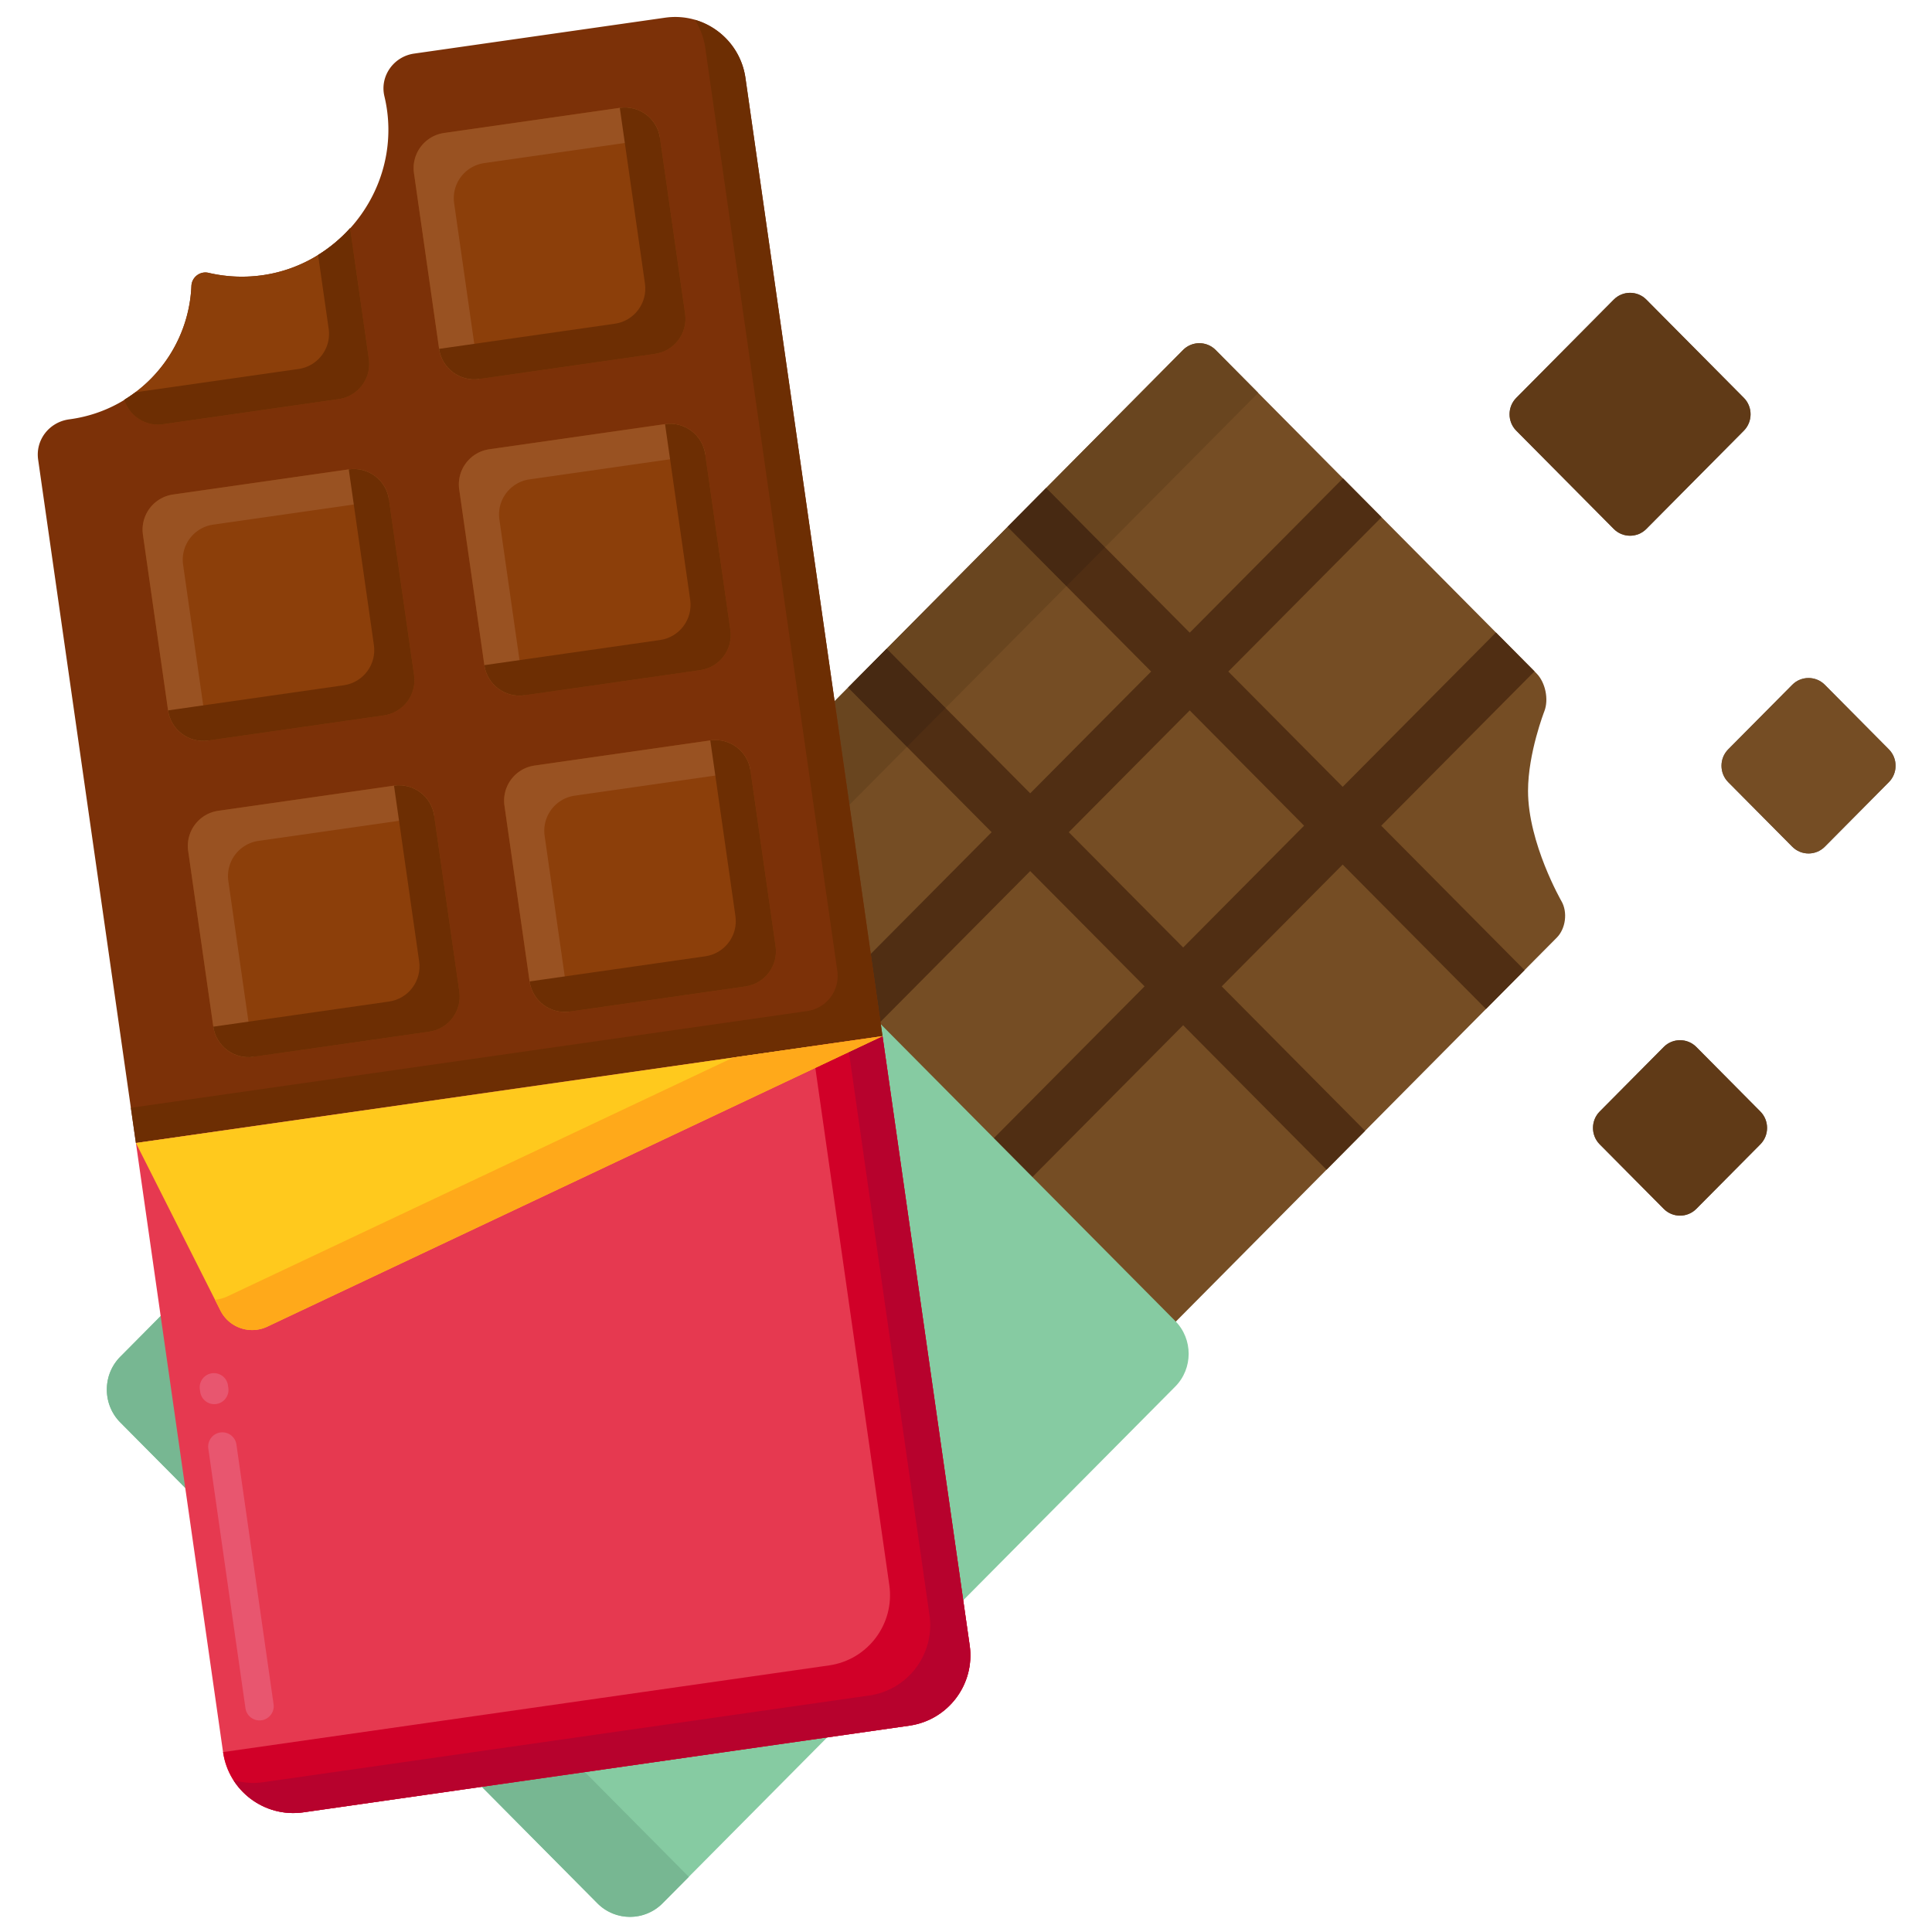 <svg xmlns="http://www.w3.org/2000/svg" xml:space="preserve" style="fill-rule:evenodd;clip-rule:evenodd;stroke-linejoin:round;stroke-miterlimit:2" viewBox="0 0 120 120"><g><g><path d="M416.371 174.289s-9.575-16.632-9.575-31.575c0-10.828 4.663-22.773 4.663-22.773 1.327-3.398.317-8.289-2.246-10.871l-91.837-92.559c-2.564-2.582-6.754-2.582-9.315 0L163.435 162.273l138.003 136.923 113.578-114.472c2.563-2.582 3.171-7.279 1.355-10.435Z" style="fill:#754d24;fill-rule:nonzero" transform="matrix(.217 0 0 .217 6.634 18.155)"/><path d="m308.083 187.535-32.74-32.998 34.616-34.863 32.739 32.998-34.615 34.863Zm100.561-79.037-11.038-11.126-43.864 44.178-32.741-32.998 43.865-44.177-11.04-11.126-43.864 44.177-41.091-41.416-11.04 11.126 41.09 41.412-34.617 34.863-41.078-41.4-11.038 11.126 41.074 41.397-48.448 48.793 11.125 11.04L264.3 165.66l32.741 32.998-48.104 48.447 11.125 11.038 48.018-48.36 41.036 41.36 11.04-11.126-41.033-41.356 34.616-34.863 41.021 41.343 11.038-11.126-41.017-41.339 43.863-44.178Z" style="fill:#502e13;fill-rule:nonzero" transform="matrix(.217 0 0 .217 6.634 18.155)"/><path d="m169.059 156.605 44.687-45.038-1.558 1.57-43.129 43.468Zm54.167-54.594 84.835-85.501a6.54 6.54 0 0 1 4.657-1.937c1.688 0 3.376.646 4.658 1.937l12.183 12.279-12.183-12.278a6.544 6.544 0 0 0-4.658-1.937 6.54 6.54 0 0 0-4.657 1.937l-84.834 85.501" style="fill:#e5e5e5;fill-rule:nonzero" transform="matrix(.217 0 0 .217 6.634 18.155)"/><path d="m185.901 173.578-9.146-9.218h.001l-7.525-7.584-.172-.171 43.129-43.468 16.841 16.973-43.128 43.468Zm54.167-54.593-16.842-16.974 84.835-85.5a6.54 6.54 0 0 1 4.657-1.937c1.688 0 3.376.646 4.658 1.937l12.183 12.279-43.848 44.193-16.84-16.973-11.04 11.126 16.841 16.973-34.604 34.876Z" style="fill:#69451f;fill-rule:nonzero" transform="matrix(.217 0 0 .217 6.634 18.155)"/><path d="m229.029 130.11-16.841-16.973 1.558-1.57 9.481-9.556h-.001l16.842 16.974-11.039 11.125Zm45.643-46.001-16.841-16.973 11.04-11.126 16.84 16.973-11.039 11.126Z" style="fill:#472912;fill-rule:nonzero" transform="matrix(.217 0 0 .217 6.634 18.155)"/><path d="M159.061 461.128c-5.124 5.163-13.504 5.163-18.628 0L3.843 323.464c-5.124-5.163-5.124-13.613 0-18.777l146.755-147.911c5.124-5.163 13.508-5.163 18.632 0L305.816 294.44c5.124 5.164 5.124 13.614 0 18.778l-146.755 147.91Z" style="fill:#86cba2;fill-rule:nonzero" transform="matrix(.217 0 0 .217 6.634 18.155)"/><path d="M107.545 356.609c-1.512-1.526-2.388-3.57-2.433-5.678l-1.691-77.62c-.245-10.966 3.763-21.182 11.288-28.765 7.522-7.582 17.658-11.621 28.539-11.379 10.886.246 21.212 4.748 29.081 12.682 7.867 7.929 12.333 18.334 12.578 29.305l.077 3.409 3.379.074c10.884.247 21.211 4.749 29.078 12.679 7.867 7.93 12.339 18.34 12.581 29.309.24 10.967-3.767 21.183-11.29 28.765-7.522 7.583-17.659 11.621-28.54 11.38l-77.014-1.711c-2.094-.047-4.116-.924-5.633-2.45Z" style="fill:#ea4731;fill-rule:nonzero" transform="matrix(.217 0 0 .217 6.634 18.155)"/><path d="M149.747 465a13.083 13.083 0 0 1-9.314-3.872L3.843 323.464l136.59 137.664a13.083 13.083 0 0 0 9.314 3.872c3.376 0 6.752-1.291 9.314-3.872l7.526-7.585h.001l-7.527 7.585a13.083 13.083 0 0 1-9.314 3.872ZM0 314.076c0-3.324 1.221-6.647 3.665-9.206C1.221 307.429 0 310.752 0 314.076Zm169.058-157.47a13.082 13.082 0 0 0-9.144-3.702h.001c3.302 0 6.604 1.234 9.144 3.701l-.001.001Z" style="fill:#e5e5e5;fill-rule:nonzero" transform="matrix(.217 0 0 .217 6.634 18.155)"/><path d="m169.058 156.606.001-.001-.001.001Z" style="fill:#cececf;fill-rule:nonzero" transform="matrix(.217 0 0 .217 6.634 18.155)"/><path d="m176.755 164.36-7.525-7.584a13.785 13.785 0 0 0-.172-.17l.001-.001.172.171 7.525 7.584" style="fill:#5e3e1e;fill-rule:nonzero" transform="matrix(.217 0 0 .217 6.634 18.155)"/><path d="M149.747 465a13.083 13.083 0 0 1-9.314-3.872L3.843 323.464C1.281 320.882 0 317.479 0 314.076c0-3.324 1.221-6.647 3.665-9.206l.178-.183 146.756-147.911a13.083 13.083 0 0 1 9.315-3.872 13.082 13.082 0 0 1 9.316 3.872l7.525 7.584-139.23 140.327c-5.124 5.164-5.124 13.614 0 18.777l129.063 130.079-7.527 7.585a13.083 13.083 0 0 1-9.314 3.872Z" style="fill:#77b792;fill-rule:nonzero" transform="matrix(.217 0 0 .217 6.634 18.155)"/><path d="m138.745 359.628-25.567-.567c-2.094-.047-4.117-.926-5.633-2.451-1.512-1.526-2.388-3.57-2.433-5.678l-1.691-77.62a44.15 44.15 0 0 1 0-.001l1.691 77.62c.045 2.108.921 4.152 2.433 5.678 1.517 1.526 3.539 2.403 5.633 2.45l25.567.568v.001Z" style="fill:#77b792;fill-rule:nonzero" transform="matrix(.217 0 0 .217 6.634 18.155)"/><path d="m138.745 359.627-25.567-.568c-2.094-.047-4.116-.924-5.633-2.45-1.512-1.526-2.388-3.57-2.433-5.678l-1.691-77.62a44.06 44.06 0 0 1-.011-.961c.004-10.6 3.995-20.442 11.299-27.803 7.309-7.367 17.086-11.389 27.614-11.389.308 0 .616.003.925.01 10.175.229 19.859 4.18 27.508 11.174-8.503 1.111-16.29 4.92-22.365 11.046-7.524 7.583-11.533 17.799-11.29 28.765l1.644 75.475" style="fill:#d1412b;fill-rule:nonzero" transform="matrix(.217 0 0 .217 6.634 18.155)"/><path d="M468.573 30.219c2.559 2.581 2.559 6.805 0 9.388L440.657 67.74c-2.561 2.582-6.752 2.582-9.315 0l-27.914-28.133c-2.561-2.583-2.561-6.807 0-9.388l27.914-28.134c2.563-2.582 6.754-2.582 9.315 0l27.916 28.134Z" style="fill:#736458;fill-rule:nonzero" transform="matrix(.217 0 0 .217 6.634 18.155)"/><path d="M468.573 30.219c2.559 2.581 2.559 6.805 0 9.388L440.657 67.74c-2.561 2.582-6.752 2.582-9.315 0l-27.914-28.133c-2.561-2.583-2.561-6.807 0-9.388l27.914-28.134c2.563-2.582 6.754-2.582 9.315 0l27.916 28.134Z" style="fill:#603a17;fill-rule:nonzero" transform="matrix(.217 0 0 .217 6.634 18.155)"/><path d="M473.296 234.486c2.561 2.582 2.561 6.806 0 9.388l-18.335 18.479c-2.563 2.583-6.755 2.583-9.314 0l-18.337-18.479c-2.563-2.582-2.563-6.806 0-9.388l18.337-18.48c2.559-2.582 6.751-2.582 9.314 0l18.335 18.48Z" style="fill:#736458;fill-rule:nonzero" transform="matrix(.217 0 0 .217 6.634 18.155)"/><path d="M473.296 234.486c2.561 2.582 2.561 6.806 0 9.388l-18.335 18.479c-2.563 2.583-6.755 2.583-9.314 0l-18.337-18.479c-2.563-2.582-2.563-6.806 0-9.388l18.337-18.48c2.559-2.582 6.751-2.582 9.314 0l18.335 18.48Z" style="fill:#603a17;fill-rule:nonzero" transform="matrix(.217 0 0 .217 6.634 18.155)"/><path d="M510.077 130.823c2.564 2.582 2.564 6.806 0 9.388l-18.334 18.479c-2.561 2.583-6.754 2.583-9.313 0l-18.336-18.479c-2.564-2.582-2.564-6.806 0-9.388l18.336-18.48c2.559-2.582 6.752-2.582 9.313 0l18.334 18.48Z" style="fill:#736458;fill-rule:nonzero" transform="matrix(.217 0 0 .217 6.634 18.155)"/><path d="M510.077 130.823c2.564 2.582 2.564 6.806 0 9.388l-18.334 18.479c-2.561 2.583-6.754 2.583-9.313 0l-18.336-18.479c-2.564-2.582-2.564-6.806 0-9.388l18.336-18.48c2.559-2.582 6.752-2.582 9.313 0l18.334 18.48Z" style="fill:#754d24;fill-rule:nonzero" transform="matrix(.217 0 0 .217 6.634 18.155)"/></g><g><g><path d="M144.668.75H91.09c-4.36 0-7.883 3.711-7.473 8.051.199 2.133.18 4.332-.101 6.582C81.629 30.57 68.551 42.348 53.25 42.559a30.888 30.888 0 0 1-11.688-2.106c-1.726-.676-3.644.406-3.984 2.231-2.57 13.793-14.644 24.242-29.183 24.242h-.348C3.816 66.875.328 70.188.328 74.414v145.84h159.34V15.75c0-8.285-6.715-15-15-15Z" style="fill:#7c3108;fill-rule:nonzero" transform="scale(.294) rotate(-8.141 163.579 31.454)"/><path d="M150.836 2.086a14.966 14.966 0 0 1 1.332 6.164v197a7.5 7.5 0 0 1-7.5 7.5H.332v7.5h159.34V15.75c-.004-6.086-3.633-11.312-8.836-13.664Z" style="fill:#6d2e03;fill-rule:nonzero" transform="scale(.294) rotate(-8.141 163.579 31.454)"/><path d="M159.672 220.25H.332v130c0 8.285 6.715 15 15 15h129.34c8.285 0 15-6.715 15-15v-130Z" style="fill:#e63950;fill-rule:nonzero" transform="scale(.294) rotate(-8.141 163.579 31.454)"/><path d="M9.332 344.75c-1.656 0-3-1.344-3-3v-55.5a3.001 3.001 0 0 1 6 0v55.5c0 1.656-1.344 3-3 3Zm0-67.5c-1.656 0-3-1.344-3-3v-.633a3.001 3.001 0 0 1 6 0v.633c0 1.656-1.344 3-3 3Z" style="fill:#e8566f;fill-rule:nonzero" transform="scale(.294) rotate(-8.141 163.579 31.454)"/><path d="M144.668 220.25v115c0 8.285-6.715 15-15 15H.332c0 8.285 6.715 15 15 15h129.34c8.285 0 15-6.715 15-15v-130h-15.004Z" style="fill:#d10028;fill-rule:nonzero" transform="scale(.294) rotate(-8.141 163.579 31.454)"/><path d="M152.168 220.25v122.5c0 8.285-6.715 15-15 15H7.832a14.91 14.91 0 0 1-6.168-1.336c2.352 5.207 7.582 8.836 13.668 8.836h129.34c8.285 0 15-6.715 15-15v-130h-7.504Z" style="fill:#b7022d;fill-rule:nonzero" transform="scale(.294) rotate(-8.141 163.579 31.454)"/><path d="M159.668 220.25H.332l12.664 37.574a7.5 7.5 0 0 0 9.316 4.774l137.356-42.348Z" style="fill:#ffc91d;fill-rule:nonzero" transform="scale(.294) rotate(-8.141 163.579 31.454)"/><path d="M127.844 220.25 14.812 255.098a7.466 7.466 0 0 1-2.636.3l.82 2.43a7.497 7.497 0 0 0 9.316 4.77l137.356-42.348h-31.824Z" style="fill:#ffa91a;fill-rule:nonzero" transform="scale(.294) rotate(-8.141 163.579 31.454)"/><path d="M27.5 70.75H65c4.141 0 7.5-3.359 7.5-7.5V35.34c-5.293 4.41-12.012 7.121-19.25 7.219a30.902 30.902 0 0 1-11.688-2.106c-1.726-.676-3.64.406-3.984 2.231-1.832 9.836-8.508 17.945-17.453 21.804.594 3.551 3.656 6.262 7.375 6.262Z" style="fill:#8c3f0a;fill-rule:nonzero" transform="scale(.294) rotate(-8.141 163.579 31.454)"/><path d="M20.125 64.488c.594 3.547 3.656 6.262 7.375 6.262H65c4.141 0 7.5-3.359 7.5-7.5V35.34a31.384 31.384 0 0 1-7.5 4.64v15.77c0 4.141-3.359 7.5-7.5 7.5H22.664c-.824.453-1.672.863-2.539 1.238Z" style="fill:#6d2e03;fill-rule:nonzero" transform="scale(.294) rotate(-8.141 163.579 31.454)"/><path d="M132.5 70.75H95a7.501 7.501 0 0 1-7.5-7.5v-37.5c0-4.141 3.359-7.5 7.5-7.5h37.5c4.141 0 7.5 3.359 7.5 7.5v37.5c0 4.141-3.359 7.5-7.5 7.5Z" style="fill:#8c3f0a;fill-rule:nonzero" transform="scale(.294) rotate(-8.141 163.579 31.454)"/><path d="M102.5 25.75H140c0-4.141-3.359-7.5-7.5-7.5H95a7.501 7.501 0 0 0-7.5 7.5v37.5c0 4.141 3.359 7.5 7.5 7.5v-37.5c0-4.141 3.359-7.5 7.5-7.5Z" style="fill:#995222;fill-rule:nonzero" transform="scale(.294) rotate(-8.141 163.579 31.454)"/><path d="M132.5 18.25v37.5c0 4.141-3.359 7.5-7.5 7.5H87.5c0 4.141 3.359 7.5 7.5 7.5h37.5c4.141 0 7.5-3.359 7.5-7.5v-37.5c0-4.141-3.359-7.5-7.5-7.5Z" style="fill:#6d2e03;fill-rule:nonzero" transform="scale(.294) rotate(-8.141 163.579 31.454)"/><path d="M65 205.75H27.5a7.501 7.501 0 0 1-7.5-7.5v-37.5c0-4.141 3.359-7.5 7.5-7.5H65c4.141 0 7.5 3.359 7.5 7.5v37.5c0 4.141-3.359 7.5-7.5 7.5Z" style="fill:#8c3f0a;fill-rule:nonzero" transform="scale(.294) rotate(-8.141 163.579 31.454)"/><path d="M35 160.75h37.5c0-4.141-3.359-7.5-7.5-7.5H27.5a7.501 7.501 0 0 0-7.5 7.5v37.5c0 4.141 3.359 7.5 7.5 7.5v-37.5c0-4.141 3.359-7.5 7.5-7.5Z" style="fill:#995222;fill-rule:nonzero" transform="scale(.294) rotate(-8.141 163.579 31.454)"/><path d="M65 153.25v37.5c0 4.141-3.359 7.5-7.5 7.5H20c0 4.141 3.359 7.5 7.5 7.5H65c4.141 0 7.5-3.359 7.5-7.5v-37.5c0-4.141-3.359-7.5-7.5-7.5Z" style="fill:#6d2e03;fill-rule:nonzero" transform="scale(.294) rotate(-8.141 163.579 31.454)"/><path d="M132.5 205.75H95a7.501 7.501 0 0 1-7.5-7.5v-37.5c0-4.141 3.359-7.5 7.5-7.5h37.5c4.141 0 7.5 3.359 7.5 7.5v37.5c0 4.141-3.359 7.5-7.5 7.5Z" style="fill:#8c3f0a;fill-rule:nonzero" transform="scale(.294) rotate(-8.141 163.579 31.454)"/><path d="M102.5 160.75H140c0-4.141-3.359-7.5-7.5-7.5H95a7.501 7.501 0 0 0-7.5 7.5v37.5c0 4.141 3.359 7.5 7.5 7.5v-37.5c0-4.141 3.359-7.5 7.5-7.5Z" style="fill:#995222;fill-rule:nonzero" transform="scale(.294) rotate(-8.141 163.579 31.454)"/><path d="M132.5 153.25v37.5c0 4.141-3.359 7.5-7.5 7.5H87.5c0 4.141 3.359 7.5 7.5 7.5h37.5c4.141 0 7.5-3.359 7.5-7.5v-37.5c0-4.141-3.359-7.5-7.5-7.5Z" style="fill:#6d2e03;fill-rule:nonzero" transform="scale(.294) rotate(-8.141 163.579 31.454)"/><path d="M65 138.25H27.5a7.501 7.501 0 0 1-7.5-7.5v-37.5c0-4.141 3.359-7.5 7.5-7.5H65c4.141 0 7.5 3.359 7.5 7.5v37.5c0 4.141-3.359 7.5-7.5 7.5Z" style="fill:#8c3f0a;fill-rule:nonzero" transform="scale(.294) rotate(-8.141 163.579 31.454)"/><path d="M35 93.25h37.5c0-4.141-3.359-7.5-7.5-7.5H27.5a7.501 7.501 0 0 0-7.5 7.5v37.5c0 4.141 3.359 7.5 7.5 7.5v-37.5c0-4.141 3.359-7.5 7.5-7.5Z" style="fill:#995222;fill-rule:nonzero" transform="scale(.294) rotate(-8.141 163.579 31.454)"/><path d="M65 85.75v37.5c0 4.141-3.359 7.5-7.5 7.5H20c0 4.141 3.359 7.5 7.5 7.5H65c4.141 0 7.5-3.359 7.5-7.5v-37.5c0-4.141-3.359-7.5-7.5-7.5Z" style="fill:#6d2e03;fill-rule:nonzero" transform="scale(.294) rotate(-8.141 163.579 31.454)"/><path d="M132.5 138.25H95a7.501 7.501 0 0 1-7.5-7.5v-37.5c0-4.141 3.359-7.5 7.5-7.5h37.5c4.141 0 7.5 3.359 7.5 7.5v37.5c0 4.141-3.359 7.5-7.5 7.5Z" style="fill:#8c3f0a;fill-rule:nonzero" transform="scale(.294) rotate(-8.141 163.579 31.454)"/><path d="M102.5 93.25H140c0-4.141-3.359-7.5-7.5-7.5H95a7.501 7.501 0 0 0-7.5 7.5v37.5c0 4.141 3.359 7.5 7.5 7.5v-37.5c0-4.141 3.359-7.5 7.5-7.5Z" style="fill:#995222;fill-rule:nonzero" transform="scale(.294) rotate(-8.141 163.579 31.454)"/><path d="M132.5 85.75v37.5c0 4.141-3.359 7.5-7.5 7.5H87.5c0 4.141 3.359 7.5 7.5 7.5h37.5c4.141 0 7.5-3.359 7.5-7.5v-37.5c0-4.141-3.359-7.5-7.5-7.5Z" style="fill:#6d2e03;fill-rule:nonzero" transform="scale(.294) rotate(-8.141 163.579 31.454)"/></g></g></g></svg>